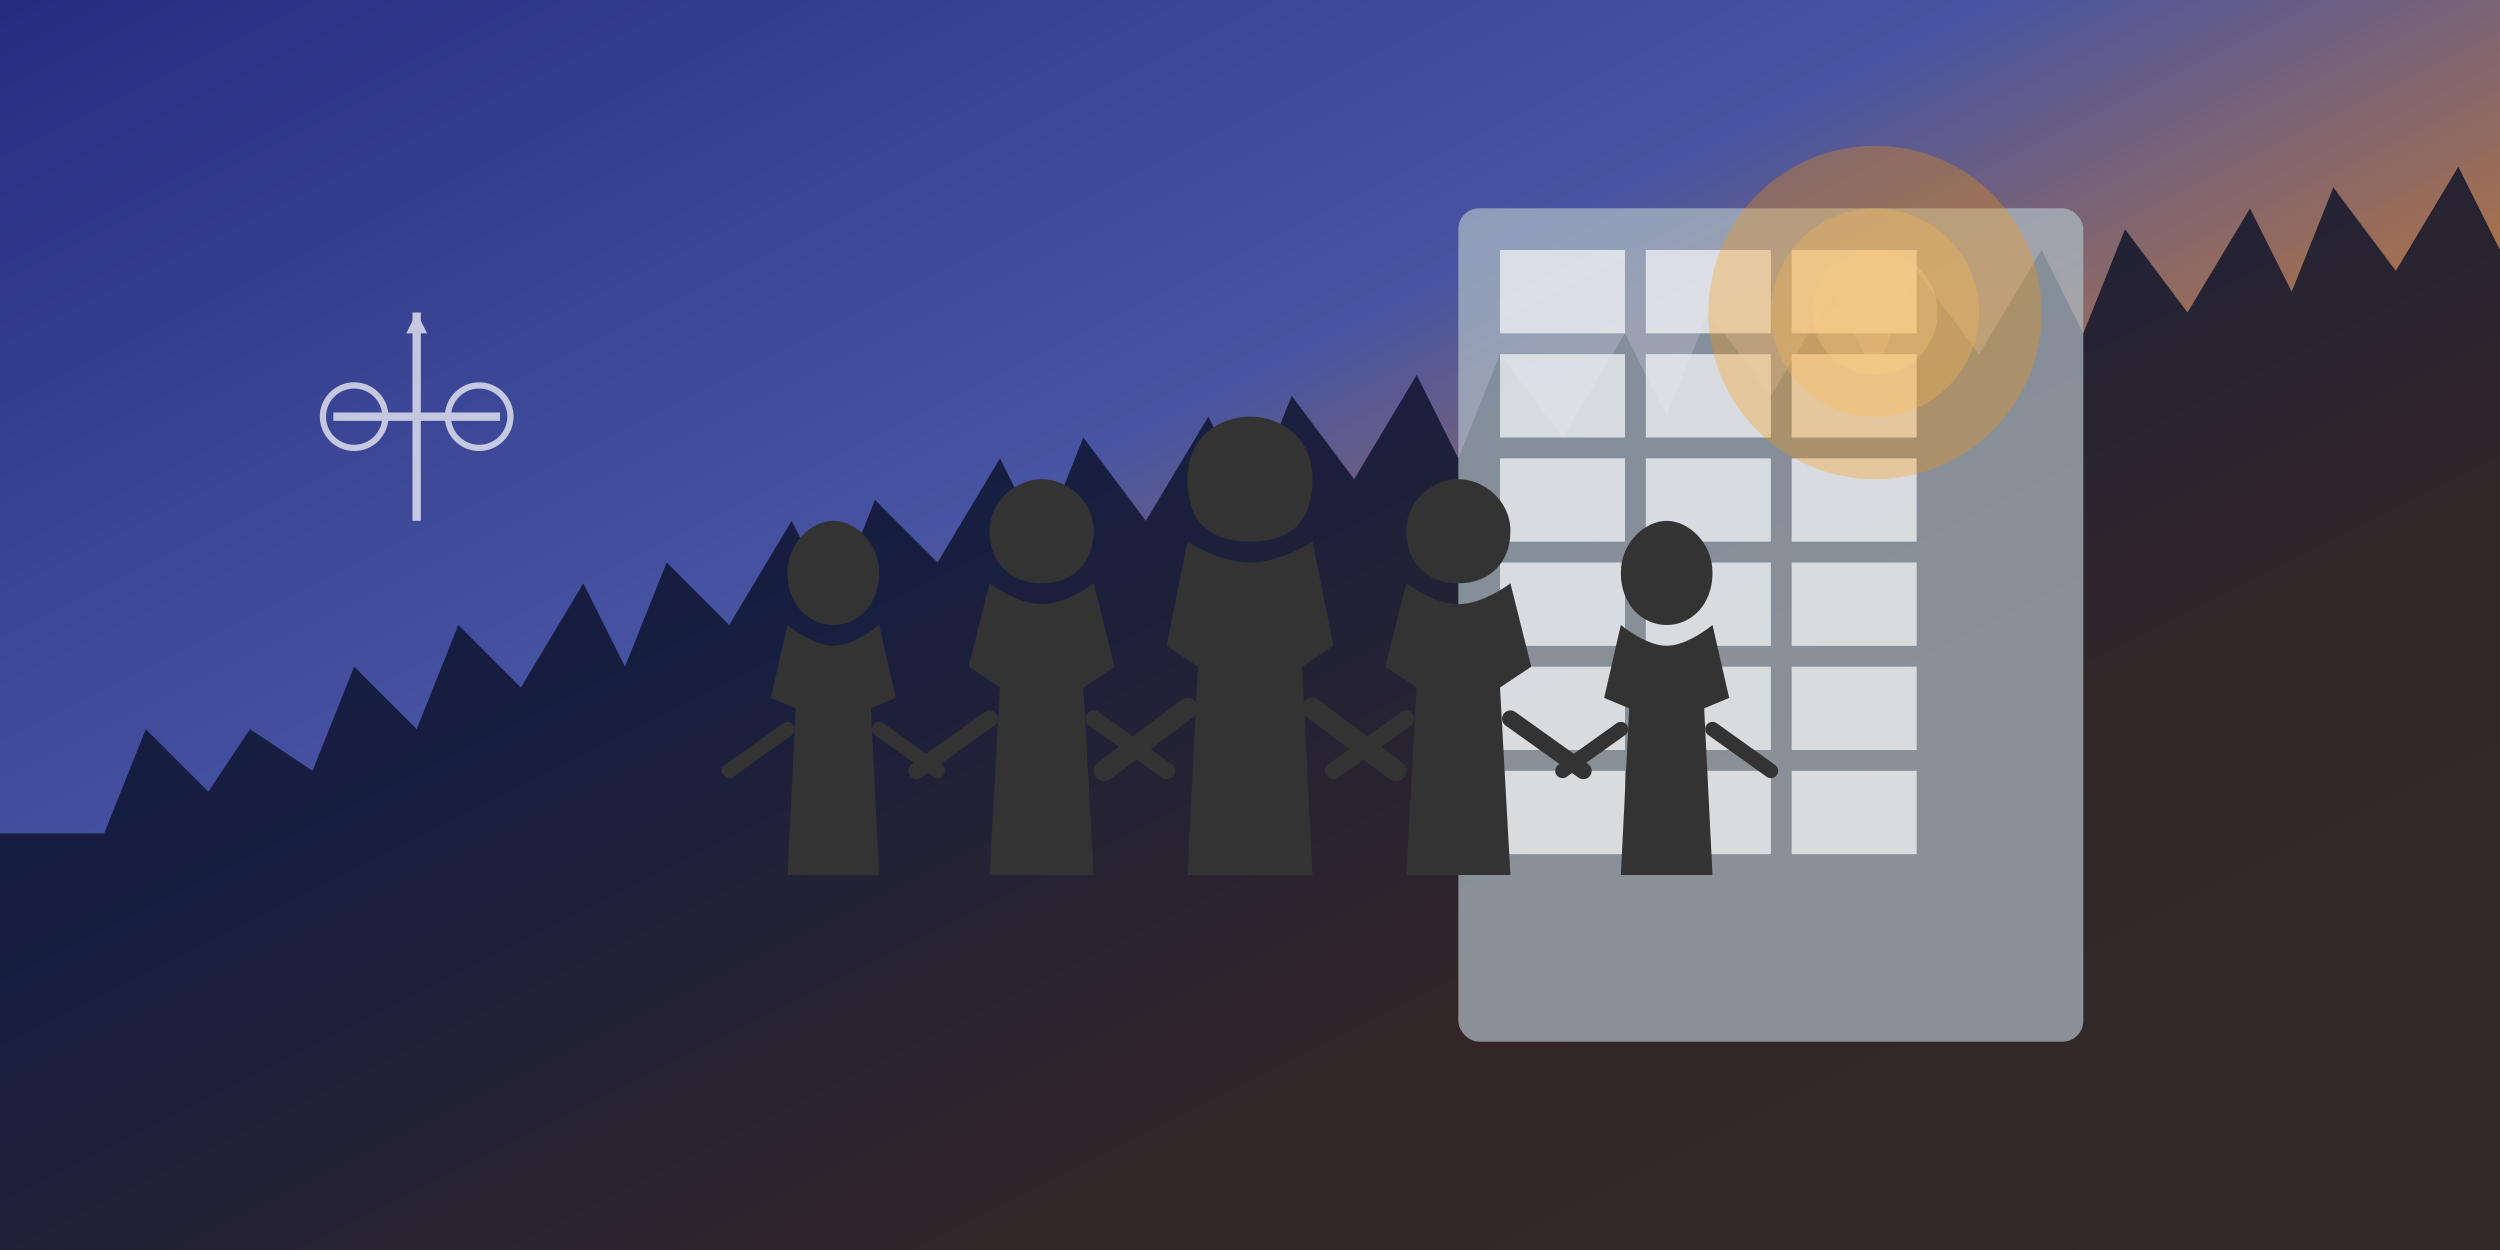<?xml version="1.0" encoding="UTF-8"?>
<svg width="1200" height="600" viewBox="0 0 1200 600" xmlns="http://www.w3.org/2000/svg">
  <rect x="0" y="0" width="1200" height="600" fill="#808080" stroke="none"/>
  <!-- Background gradient representing sunset skyline -->
  <defs>
    <linearGradient id="skyGradient" x1="0%" y1="0%" x2="100%" y2="100%">
      <stop offset="0%" stop-color="#1a237e" stop-opacity="0.9"/>
      <stop offset="40%" stop-color="#3949ab" stop-opacity="0.8"/>
      <stop offset="70%" stop-color="#f57c00" stop-opacity="0.7"/>
      <stop offset="100%" stop-color="#ff9800" stop-opacity="0.6"/>
    </linearGradient>
    <filter id="shadow" x="-20%" y="-20%" width="140%" height="140%">
      <feGaussianBlur in="SourceAlpha" stdDeviation="3"/>
      <feOffset dx="2" dy="2" result="offsetblur"/>
      <feComponentTransfer>
        <feFuncA type="linear" slope="0.5"/>
      </feComponentTransfer>
      <feMerge>
        <feMergeNode/>
        <feMergeNode in="SourceGraphic"/>
      </feMerge>
    </filter>
  </defs>
  
  <!-- Background -->
  <rect width="1200" height="600" fill="url(#skyGradient)"/>
  
  <!-- City skyline silhouette -->
  <path d="M0,400 L50,400 L70,350 L100,380 L120,350 L150,370 L170,320 L200,350 L220,300 L250,330 L280,280 L300,320 L320,270 L350,300 L380,250 L400,290 L420,240 L450,270 L480,220 L500,260 L520,210 L550,250 L580,200 L600,240 L620,190 L650,230 L680,180 L700,220 L720,170 L750,210 L780,160 L800,200 L820,150 L850,190 L880,140 L900,180 L920,130 L950,170 L980,120 L1000,160 L1020,110 L1050,150 L1080,100 L1100,140 L1120,90 L1150,130 L1180,80 L1200,120 L1200,600 L0,600 Z" fill="#0a1128" opacity="0.8"/>
  
  <!-- Glass building -->
  <rect x="700" y="100" width="300" height="400" fill="#b0bec5" opacity="0.7" rx="10"/>
  <g opacity="0.8">
    <rect x="720" y="120" width="60" height="40" fill="#eceff1"/>
    <rect x="790" y="120" width="60" height="40" fill="#eceff1"/>
    <rect x="860" y="120" width="60" height="40" fill="#eceff1"/>
    <rect x="720" y="170" width="60" height="40" fill="#eceff1"/>
    <rect x="790" y="170" width="60" height="40" fill="#eceff1"/>
    <rect x="860" y="170" width="60" height="40" fill="#eceff1"/>
    <rect x="720" y="220" width="60" height="40" fill="#eceff1"/>
    <rect x="790" y="220" width="60" height="40" fill="#eceff1"/>
    <rect x="860" y="220" width="60" height="40" fill="#eceff1"/>
    <rect x="720" y="270" width="60" height="40" fill="#eceff1"/>
    <rect x="790" y="270" width="60" height="40" fill="#eceff1"/>
    <rect x="860" y="270" width="60" height="40" fill="#eceff1"/>
    <rect x="720" y="320" width="60" height="40" fill="#eceff1"/>
    <rect x="790" y="320" width="60" height="40" fill="#eceff1"/>
    <rect x="860" y="320" width="60" height="40" fill="#eceff1"/>
    <rect x="720" y="370" width="60" height="40" fill="#eceff1"/>
    <rect x="790" y="370" width="60" height="40" fill="#eceff1"/>
    <rect x="860" y="370" width="60" height="40" fill="#eceff1"/>
  </g>
  
  <!-- Professional silhouettes representing diverse legal team -->
  <!-- Center figure -->
  <g transform="translate(600, 320)">
    <path d="M0,-120 C-15,-120 -30,-110 -30,-90 C-30,-70 -20,-60 0,-60 C20,-60 30,-70 30,-90 C30,-110 15,-120 0,-120 Z" fill="#333"/>
    <path d="M-30,-60 L-40,-10 L-25,0 L-30,100 L30,100 L25,0 L40,-10 L30,-60 C30,-60 15,-50 0,-50 C-15,-50 -30,-60 -30,-60 Z" fill="#333"/>
    <path d="M-30,20 L-70,50 M30,20 L70,50" stroke="#333" stroke-width="10" stroke-linecap="round"/>
  </g>
  
  <!-- Left figures -->
  <g transform="translate(500, 330)">
    <path d="M0,-100 C-12,-100 -25,-90 -25,-75 C-25,-60 -15,-50 0,-50 C15,-50 25,-60 25,-75 C25,-90 12,-100 0,-100 Z" fill="#333"/>
    <path d="M-25,-50 L-35,-10 L-20,0 L-25,90 L25,90 L20,0 L35,-10 L25,-50 C25,-50 12,-40 0,-40 C-12,-40 -25,-50 -25,-50 Z" fill="#333"/>
    <path d="M-25,15 L-60,40 M25,15 L60,40" stroke="#333" stroke-width="8" stroke-linecap="round"/>
  </g>
  
  <g transform="translate(400, 340)">
    <path d="M0,-90 C-10,-90 -22,-80 -22,-65 C-22,-50 -12,-40 0,-40 C12,-40 22,-50 22,-65 C22,-80 10,-90 0,-90 Z" fill="#333"/>
    <path d="M-22,-40 L-30,-5 L-18,0 L-22,80 L22,80 L18,0 L30,-5 L22,-40 C22,-40 10,-30 0,-30 C-10,-30 -22,-40 -22,-40 Z" fill="#333"/>
    <path d="M-22,10 L-50,30 M22,10 L50,30" stroke="#333" stroke-width="7" stroke-linecap="round"/>
  </g>
  
  <!-- Right figures -->
  <g transform="translate(700, 330)">
    <path d="M0,-100 C-12,-100 -25,-90 -25,-75 C-25,-60 -15,-50 0,-50 C15,-50 25,-60 25,-75 C25,-90 12,-100 0,-100 Z" fill="#333"/>
    <path d="M-25,-50 L-35,-10 L-20,0 L-25,90 L25,90 L20,0 L35,-10 L25,-50 C25,-50 12,-40 0,-40 C-12,-40 -25,-50 -25,-50 Z" fill="#333"/>
    <path d="M-25,15 L-60,40 M25,15 L60,40" stroke="#333" stroke-width="8" stroke-linecap="round"/>
  </g>
  
  <g transform="translate(800, 340)">
    <path d="M0,-90 C-10,-90 -22,-80 -22,-65 C-22,-50 -12,-40 0,-40 C12,-40 22,-50 22,-65 C22,-80 10,-90 0,-90 Z" fill="#333"/>
    <path d="M-22,-40 L-30,-5 L-18,0 L-22,80 L22,80 L18,0 L30,-5 L22,-40 C22,-40 10,-30 0,-30 C-10,-30 -22,-40 -22,-40 Z" fill="#333"/>
    <path d="M-22,10 L-50,30 M22,10 L50,30" stroke="#333" stroke-width="7" stroke-linecap="round"/>
  </g>
  
  <!-- Legal symbols -->
  <g transform="translate(200, 200)" opacity="0.7">
    <!-- Scale of justice -->
    <path d="M0,-50 L0,50 M-40,0 L40,0" stroke="#ffffff" stroke-width="4"/>
    <circle cx="-30" cy="0" r="15" fill="none" stroke="#ffffff" stroke-width="3"/>
    <circle cx="30" cy="0" r="15" fill="none" stroke="#ffffff" stroke-width="3"/>
    <path d="M0,-50 L-5,-40 L5,-40 Z" fill="#ffffff"/>
  </g>
  
  <!-- Light glow effect -->
  <circle cx="900" cy="150" r="80" fill="#ff9800" opacity="0.3"/>
  <circle cx="900" cy="150" r="50" fill="#ffb74d" opacity="0.3"/>
  <circle cx="900" cy="150" r="30" fill="#ffcc80" opacity="0.3"/>
</svg>
